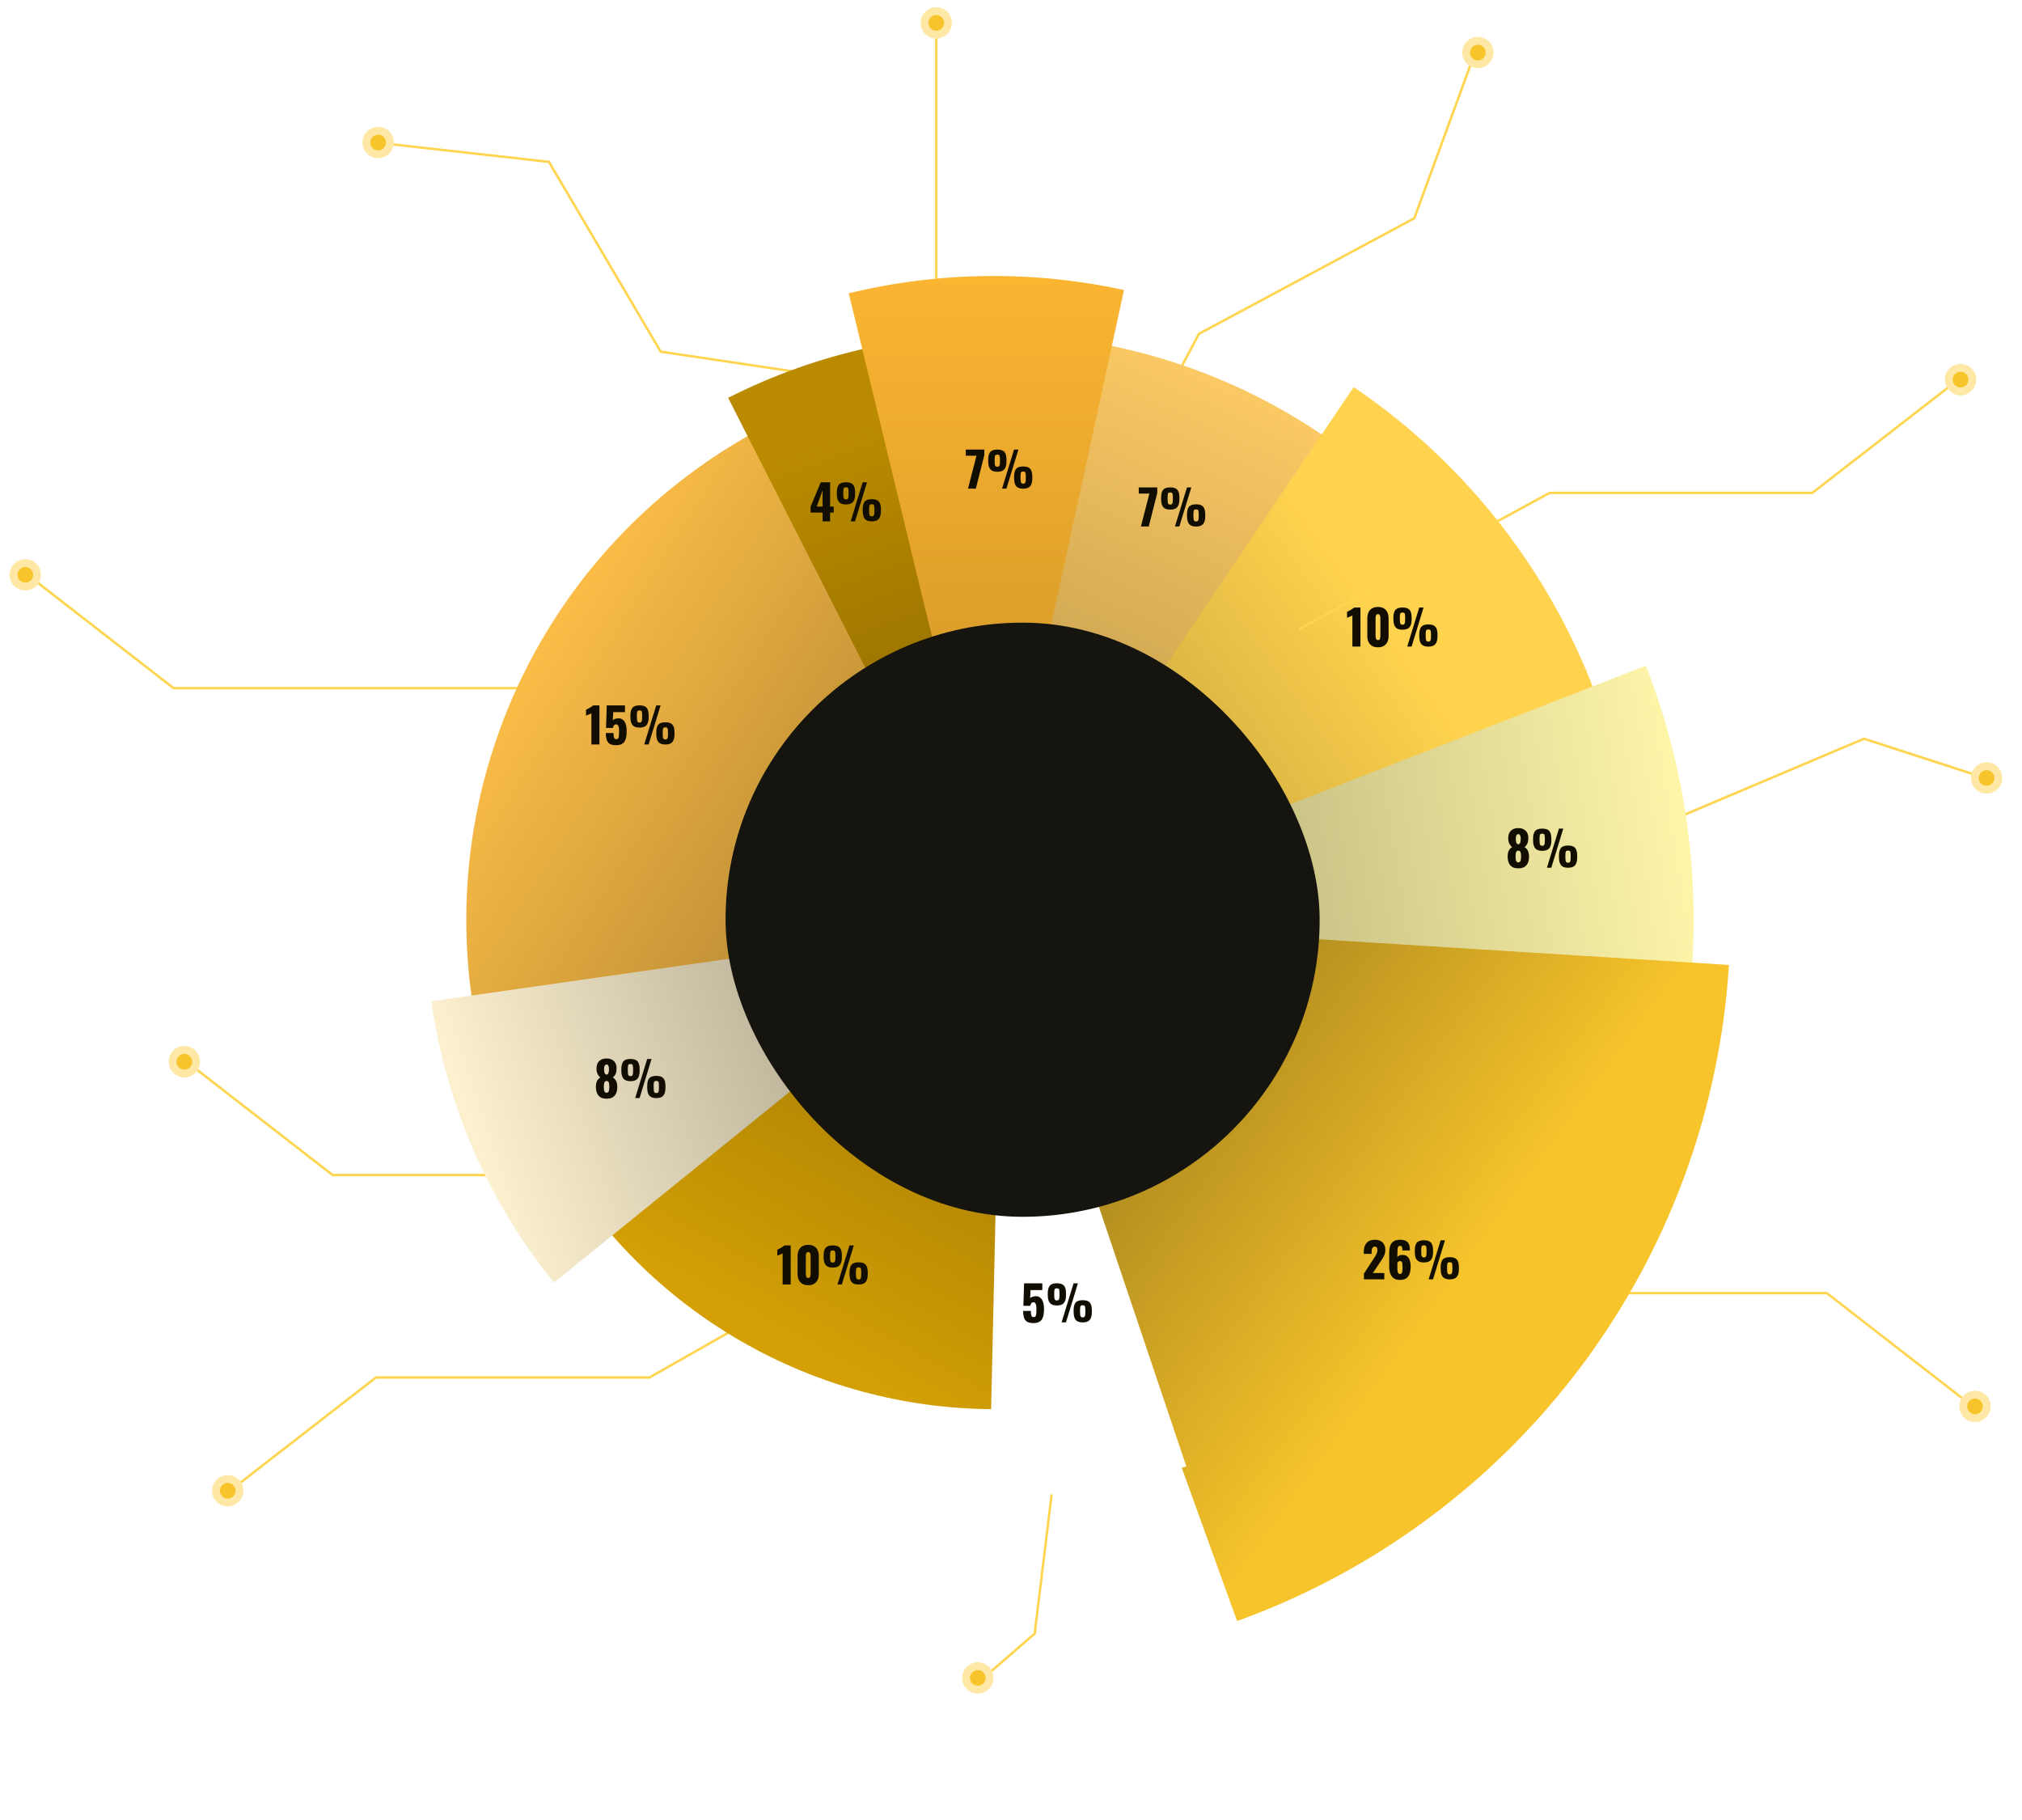 <svg width="839" height="755" viewBox="0 0 839 755" fill="none" xmlns="http://www.w3.org/2000/svg">
<mask id="mask0_2166_1637" style="mask-type:alpha" maskUnits="userSpaceOnUse" x="0" y="0" width="839" height="755">
<rect width="839" height="755" fill="#6B6B6B"/>
</mask>
<g mask="url(#mask0_2166_1637)">
<path d="M157.584 59.31L227.778 67.166L274.138 145.898L335.845 155.108" stroke="#FFD44E"/>
<circle cx="156.9" cy="59.132" r="6.5" transform="rotate(-120.491 156.9 59.132)" fill="#FFE8A5"/>
<circle cx="156.9" cy="59.132" r="3.25" transform="rotate(-120.491 156.9 59.132)" fill="#F7C42B"/>
<path d="M406.908 697.181L429.338 677.761L440 589.999" stroke="#FFD44E"/>
<circle cx="405.729" cy="696.162" r="6.5" fill="#FFE8A5"/>
<circle cx="405.729" cy="696.162" r="3.25" fill="#F7C42B"/>
<path d="M285 341.999L217.5 285.499H72L9.5 236.999" stroke="#FFD44E"/>
<circle cx="6.5" cy="6.5" r="6.5" transform="matrix(-1 0 0 1 17 231.999)" fill="#FFE8A5"/>
<circle cx="3.25" cy="3.25" r="3.25" transform="matrix(-1 0 0 1 13.75 235.249)" fill="#F7C42B"/>
<path d="M636 322.001L690.012 341.798L773.438 306.494L822.416 322.382" stroke="#FFD44E"/>
<circle cx="824.308" cy="322.773" r="6.5" transform="rotate(-22.937 824.308 322.773)" fill="#FFE8A5"/>
<circle cx="824.308" cy="322.773" r="3.25" transform="rotate(-22.937 824.308 322.773)" fill="#F7C42B"/>
<path d="M351 543.999L283.5 487.499H138L75.5 438.999" stroke="#FFD44E"/>
<circle cx="6.5" cy="6.5" r="6.5" transform="matrix(-1 0 0 1 83 433.999)" fill="#FFE8A5"/>
<circle cx="3.25" cy="3.25" r="3.25" transform="matrix(-1 0 0 1 79.75 437.249)" fill="#F7C42B"/>
<path d="M545 479.999L612.5 536.499H758L820.5 584.999" stroke="#FFD44E"/>
<circle cx="6.5" cy="6.5" r="6.5" transform="matrix(1 0 0 -1 813 589.999)" fill="#FFE8A5"/>
<circle cx="3.25" cy="3.25" r="3.25" transform="matrix(1 0 0 -1 816.25 586.749)" fill="#F7C42B"/>
<path d="M448.881 229.746L497.5 138.499L586.846 90.552L612.097 21.656" stroke="#FFD44E"/>
<circle cx="613.21" cy="21.813" r="6.5" transform="rotate(-28.498 613.21 21.813)" fill="#FFE8A5"/>
<circle cx="613.211" cy="21.813" r="3.25" transform="rotate(-28.498 613.211 21.813)" fill="#F7C42B"/>
<path d="M369 514.999L269.5 571.499H156L93.5 619.999" stroke="#FFD44E"/>
<circle cx="94.5" cy="618.499" r="6.5" transform="rotate(180 94.5 618.499)" fill="#FFE8A5"/>
<circle cx="94.5" cy="618.499" r="3.25" transform="rotate(180 94.5 618.499)" fill="#F7C42B"/>
<line x1="388.5" y1="8" x2="388.5" y2="139" stroke="#FFD44E"/>
<g filter="url(#filter0_ii_2166_1637)">
<circle cx="412.834" cy="373.747" r="210.897" transform="rotate(90 412.834 373.747)" fill="url(#paint0_linear_2166_1637)"/>
</g>
<g filter="url(#filter1_ii_2166_1637)">
<path d="M311.223 180.367C269.922 203.578 236.764 238.934 216.247 281.636C195.73 324.339 188.849 372.32 196.538 419.068L424.316 381.604L311.223 180.367Z" fill="url(#paint1_linear_2166_1637)"/>
</g>
<g filter="url(#filter2_ii_2166_1637)">
<path d="M178.959 415.414C185.066 458.207 202.651 498.546 229.844 532.146L415.856 381.603L178.959 415.414Z" fill="url(#paint2_linear_2166_1637)"/>
</g>
<g filter="url(#filter3_ii_2166_1637)">
<path d="M360.363 144.281C340.147 148.7 320.578 155.683 302.132 165.062L412.23 381.604L360.363 144.281Z" fill="url(#paint3_linear_2166_1637)"/>
</g>
<g filter="url(#filter4_ii_2166_1637)">
<path d="M572.667 564.223C606.845 534.196 631.912 495.18 645.014 451.613C658.117 408.046 658.731 361.676 646.786 317.778C634.84 273.879 610.815 234.214 577.443 203.293C544.071 172.372 502.692 151.437 458.011 142.869L412.231 381.603L572.667 564.223Z" fill="url(#paint4_linear_2166_1637)"/>
</g>
<g filter="url(#filter5_ii_2166_1637)">
<path d="M466.39 120.325C428.706 112.135 389.656 112.598 352.177 121.68L412.231 369.518L466.39 120.325Z" fill="url(#paint5_linear_2166_1637)"/>
</g>
<g filter="url(#filter6_ii_2166_1637)">
<path d="M600.886 570.258C628.691 542.453 650.006 508.845 663.306 471.839C676.606 434.834 681.561 395.346 677.817 356.201C674.073 317.057 661.723 279.224 641.65 245.411C621.577 211.597 594.278 182.639 561.706 160.608L412.23 381.603L600.886 570.258Z" fill="url(#paint6_linear_2166_1637)"/>
</g>
<g filter="url(#filter7_ii_2166_1637)">
<path d="M617.654 587.029C657.536 547.147 684.946 496.519 696.54 441.322C708.134 386.125 703.41 328.747 682.944 276.19L412.23 381.604L617.654 587.029Z" fill="url(#paint7_linear_2166_1637)"/>
</g>
<g filter="url(#filter8_ii_2166_1637)">
<path d="M513.317 672.561C570.169 652.025 619.777 615.316 656.036 566.951C692.295 518.586 713.623 460.676 717.396 400.347L408 380.999L513.317 672.561Z" fill="url(#paint8_linear_2166_1637)"/>
</g>
<path d="M410.43 620.84C438.221 621.47 465.908 617.253 492.251 608.379L415.856 381.603L410.43 620.84Z" fill="white"/>
<g filter="url(#filter9_dd_2166_1637)">
<rect x="301.062" y="258.328" width="246.508" height="246.508" rx="123.254" fill="#15140E"/>
</g>
<g filter="url(#filter10_ii_2166_1637)">
<rect x="316.774" y="275.248" width="213.918" height="213.918" rx="106.959" fill="#15140E"/>
</g>
<path d="M324.744 532.921V520.021C324.598 520.101 324.431 520.181 324.244 520.261C324.058 520.341 323.858 520.428 323.644 520.521C323.444 520.601 323.244 520.681 323.044 520.761C322.858 520.841 322.684 520.921 322.524 521.001V518.521C322.671 518.441 322.878 518.334 323.144 518.201C323.411 518.054 323.698 517.894 324.004 517.721C324.311 517.548 324.598 517.374 324.864 517.201C325.131 517.014 325.331 516.854 325.464 516.721H328.084V532.921H324.744ZM335.358 533.221C334.385 533.221 333.571 533.028 332.918 532.641C332.265 532.241 331.771 531.694 331.438 531.001C331.105 530.308 330.938 529.501 330.938 528.581V521.241C330.938 520.294 331.091 519.468 331.398 518.761C331.718 518.041 332.205 517.481 332.858 517.081C333.511 516.681 334.345 516.481 335.358 516.481C336.371 516.481 337.198 516.681 337.838 517.081C338.491 517.481 338.971 518.041 339.278 518.761C339.598 519.468 339.758 520.294 339.758 521.241V528.581C339.758 529.488 339.591 530.294 339.258 531.001C338.925 531.694 338.431 532.241 337.778 532.641C337.125 533.028 336.318 533.221 335.358 533.221ZM335.358 530.241C335.678 530.241 335.905 530.141 336.038 529.941C336.185 529.728 336.271 529.488 336.298 529.221C336.338 528.941 336.358 528.701 336.358 528.501V521.321C336.358 521.094 336.345 520.841 336.318 520.561C336.291 520.268 336.205 520.014 336.058 519.801C335.925 519.574 335.691 519.461 335.358 519.461C335.025 519.461 334.785 519.574 334.638 519.801C334.505 520.014 334.425 520.268 334.398 520.561C334.371 520.841 334.358 521.094 334.358 521.321V528.501C334.358 528.701 334.378 528.941 334.418 529.221C334.458 529.488 334.545 529.728 334.678 529.941C334.825 530.141 335.051 530.241 335.358 530.241ZM347.494 532.921L352.474 516.721H354.274L349.314 532.921H347.494ZM345.534 525.921C344.161 525.921 343.187 525.568 342.614 524.861C342.041 524.141 341.754 523.061 341.754 521.621V520.901C341.754 519.434 342.034 518.368 342.594 517.701C343.154 517.034 344.134 516.701 345.534 516.701C346.934 516.701 347.914 517.028 348.474 517.681C349.047 518.334 349.334 519.394 349.334 520.861V521.661C349.334 523.088 349.047 524.154 348.474 524.861C347.901 525.568 346.921 525.921 345.534 525.921ZM345.534 523.841C345.881 523.841 346.127 523.754 346.274 523.581C346.434 523.394 346.534 523.128 346.574 522.781C346.614 522.421 346.634 521.994 346.634 521.501V521.001C346.634 520.241 346.587 519.688 346.494 519.341C346.401 518.981 346.081 518.801 345.534 518.801C345.001 518.801 344.681 518.974 344.574 519.321C344.481 519.668 344.434 520.221 344.434 520.981V521.521C344.434 522.014 344.454 522.434 344.494 522.781C344.534 523.128 344.634 523.394 344.794 523.581C344.954 523.754 345.201 523.841 345.534 523.841ZM356.254 532.941C354.881 532.941 353.907 532.588 353.334 531.881C352.774 531.161 352.494 530.081 352.494 528.641V527.921C352.494 526.454 352.767 525.388 353.314 524.721C353.874 524.054 354.854 523.721 356.254 523.721C357.654 523.721 358.634 524.048 359.194 524.701C359.767 525.354 360.054 526.414 360.054 527.881V528.661C360.054 530.101 359.767 531.174 359.194 531.881C358.621 532.588 357.641 532.941 356.254 532.941ZM356.254 530.861C356.601 530.861 356.847 530.774 356.994 530.601C357.154 530.414 357.254 530.148 357.294 529.801C357.334 529.454 357.354 529.034 357.354 528.541V528.001C357.354 527.241 357.307 526.688 357.214 526.341C357.121 525.994 356.801 525.821 356.254 525.821C355.721 525.821 355.401 525.994 355.294 526.341C355.201 526.688 355.154 527.241 355.154 528.001V528.541C355.154 529.034 355.174 529.454 355.214 529.801C355.254 530.148 355.354 530.414 355.514 530.601C355.674 530.774 355.921 530.861 356.254 530.861Z" fill="#110D01"/>
<path d="M428.773 548.933C427.586 548.933 426.686 548.726 426.073 548.313C425.473 547.886 425.066 547.293 424.853 546.533C424.639 545.773 424.533 544.893 424.533 543.893H427.753C427.753 544.506 427.786 545.006 427.853 545.393C427.919 545.779 428.039 546.059 428.213 546.233C428.399 546.393 428.659 546.466 428.993 546.453C429.339 546.439 429.586 546.299 429.733 546.033C429.879 545.766 429.966 545.386 429.993 544.893C430.033 544.386 430.053 543.779 430.053 543.073C430.053 542.539 430.019 542.066 429.953 541.653C429.899 541.239 429.779 540.913 429.593 540.673C429.419 540.419 429.153 540.293 428.793 540.293C428.459 540.293 428.186 540.413 427.973 540.653C427.759 540.893 427.606 541.266 427.513 541.773H424.633L424.933 532.433H432.493V535.233H427.613L427.433 538.573C427.566 538.386 427.819 538.226 428.193 538.093C428.566 537.946 428.966 537.853 429.393 537.813C430.219 537.719 430.913 537.873 431.473 538.273C432.046 538.659 432.473 539.253 432.753 540.053C433.046 540.853 433.193 541.833 433.193 542.993C433.193 543.859 433.139 544.659 433.033 545.393C432.926 546.113 432.719 546.739 432.413 547.273C432.106 547.793 431.659 548.199 431.073 548.493C430.486 548.786 429.719 548.933 428.773 548.933ZM440.489 548.633L445.469 532.433H447.269L442.309 548.633H440.489ZM438.529 541.633C437.155 541.633 436.182 541.279 435.609 540.573C435.035 539.853 434.749 538.773 434.749 537.333V536.613C434.749 535.146 435.029 534.079 435.589 533.413C436.149 532.746 437.129 532.413 438.529 532.413C439.929 532.413 440.909 532.739 441.469 533.393C442.042 534.046 442.329 535.106 442.329 536.573V537.373C442.329 538.799 442.042 539.866 441.469 540.573C440.895 541.279 439.915 541.633 438.529 541.633ZM438.529 539.553C438.875 539.553 439.122 539.466 439.269 539.293C439.429 539.106 439.529 538.839 439.569 538.493C439.609 538.133 439.629 537.706 439.629 537.213V536.713C439.629 535.953 439.582 535.399 439.489 535.053C439.395 534.693 439.075 534.513 438.529 534.513C437.995 534.513 437.675 534.686 437.569 535.033C437.475 535.379 437.429 535.933 437.429 536.693V537.233C437.429 537.726 437.449 538.146 437.489 538.493C437.529 538.839 437.629 539.106 437.789 539.293C437.949 539.466 438.195 539.553 438.529 539.553ZM449.249 548.653C447.875 548.653 446.902 548.299 446.329 547.593C445.769 546.873 445.489 545.793 445.489 544.353V543.633C445.489 542.166 445.762 541.099 446.309 540.433C446.869 539.766 447.849 539.433 449.249 539.433C450.649 539.433 451.629 539.759 452.189 540.413C452.762 541.066 453.049 542.126 453.049 543.593V544.373C453.049 545.813 452.762 546.886 452.189 547.593C451.615 548.299 450.635 548.653 449.249 548.653ZM449.249 546.573C449.595 546.573 449.842 546.486 449.989 546.313C450.149 546.126 450.249 545.859 450.289 545.513C450.329 545.166 450.349 544.746 450.349 544.253V543.713C450.349 542.953 450.302 542.399 450.209 542.053C450.115 541.706 449.795 541.533 449.249 541.533C448.715 541.533 448.395 541.706 448.289 542.053C448.195 542.399 448.149 542.953 448.149 543.713V544.253C448.149 544.746 448.169 545.166 448.209 545.513C448.249 545.859 448.349 546.126 448.509 546.313C448.669 546.486 448.915 546.573 449.249 546.573Z" fill="#110D01"/>
<path d="M565.935 530.789V528.429L569.815 522.469C570.108 522.029 570.382 521.602 570.635 521.189C570.902 520.776 571.115 520.356 571.275 519.929C571.448 519.502 571.535 519.056 571.535 518.589C571.535 518.122 571.442 517.776 571.255 517.549C571.068 517.322 570.815 517.209 570.495 517.209C570.135 517.209 569.855 517.309 569.655 517.509C569.455 517.709 569.315 517.976 569.235 518.309C569.168 518.642 569.135 519.016 569.135 519.429V520.229H565.895V519.369C565.895 518.409 566.048 517.556 566.355 516.809C566.662 516.049 567.148 515.456 567.815 515.029C568.482 514.589 569.355 514.369 570.435 514.369C571.888 514.369 572.982 514.749 573.715 515.509C574.462 516.256 574.835 517.302 574.835 518.649C574.835 519.302 574.728 519.909 574.515 520.469C574.315 521.029 574.042 521.576 573.695 522.109C573.362 522.629 573.002 523.176 572.615 523.749L569.655 528.169H574.395V530.789H565.935ZM580.908 531.029C579.855 531.029 578.995 530.802 578.328 530.349C577.675 529.882 577.195 529.249 576.888 528.449C576.582 527.649 576.428 526.736 576.428 525.709V519.849C576.428 518.796 576.548 517.856 576.788 517.029C577.042 516.202 577.488 515.556 578.128 515.089C578.768 514.609 579.688 514.369 580.888 514.369C581.928 514.369 582.748 514.529 583.348 514.849C583.948 515.169 584.375 515.636 584.628 516.249C584.882 516.862 585.008 517.622 585.008 518.529C585.008 518.582 585.008 518.636 585.008 518.689C585.022 518.729 585.028 518.769 585.028 518.809H581.888C581.888 518.156 581.835 517.676 581.728 517.369C581.635 517.049 581.362 516.889 580.908 516.889C580.602 516.889 580.368 516.982 580.208 517.169C580.062 517.356 579.962 517.682 579.908 518.149C579.855 518.616 579.828 519.269 579.828 520.109V521.549C579.988 521.269 580.248 521.056 580.608 520.909C580.968 520.749 581.375 520.662 581.828 520.649C582.682 520.622 583.362 520.816 583.868 521.229C584.388 521.642 584.762 522.209 584.988 522.929C585.215 523.636 585.328 524.429 585.328 525.309C585.328 526.442 585.195 527.442 584.928 528.309C584.662 529.162 584.208 529.829 583.568 530.309C582.928 530.789 582.042 531.029 580.908 531.029ZM580.948 528.569C581.255 528.569 581.475 528.469 581.608 528.269C581.755 528.056 581.848 527.749 581.888 527.349C581.942 526.936 581.968 526.429 581.968 525.829C581.968 525.296 581.948 524.836 581.908 524.449C581.882 524.062 581.795 523.762 581.648 523.549C581.502 523.322 581.255 523.209 580.908 523.209C580.748 523.209 580.595 523.242 580.448 523.309C580.302 523.376 580.175 523.462 580.068 523.569C579.962 523.662 579.882 523.756 579.828 523.849V526.489C579.828 526.849 579.855 527.189 579.908 527.509C579.975 527.829 580.088 528.089 580.248 528.289C580.422 528.476 580.655 528.569 580.948 528.569ZM592.79 530.789L597.77 514.589H599.57L594.61 530.789H592.79ZM590.83 523.789C589.457 523.789 588.483 523.436 587.91 522.729C587.337 522.009 587.05 520.929 587.05 519.489V518.769C587.05 517.302 587.33 516.236 587.89 515.569C588.45 514.902 589.43 514.569 590.83 514.569C592.23 514.569 593.21 514.896 593.77 515.549C594.343 516.202 594.63 517.262 594.63 518.729V519.529C594.63 520.956 594.343 522.022 593.77 522.729C593.197 523.436 592.217 523.789 590.83 523.789ZM590.83 521.709C591.177 521.709 591.423 521.622 591.57 521.449C591.73 521.262 591.83 520.996 591.87 520.649C591.91 520.289 591.93 519.862 591.93 519.369V518.869C591.93 518.109 591.883 517.556 591.79 517.209C591.697 516.849 591.377 516.669 590.83 516.669C590.297 516.669 589.977 516.842 589.87 517.189C589.777 517.536 589.73 518.089 589.73 518.849V519.389C589.73 519.882 589.75 520.302 589.79 520.649C589.83 520.996 589.93 521.262 590.09 521.449C590.25 521.622 590.497 521.709 590.83 521.709ZM601.55 530.809C600.177 530.809 599.203 530.456 598.63 529.749C598.07 529.029 597.79 527.949 597.79 526.509V525.789C597.79 524.322 598.063 523.256 598.61 522.589C599.17 521.922 600.15 521.589 601.55 521.589C602.95 521.589 603.93 521.916 604.49 522.569C605.063 523.222 605.35 524.282 605.35 525.749V526.529C605.35 527.969 605.063 529.042 604.49 529.749C603.917 530.456 602.937 530.809 601.55 530.809ZM601.55 528.729C601.897 528.729 602.143 528.642 602.29 528.469C602.45 528.282 602.55 528.016 602.59 527.669C602.63 527.322 602.65 526.902 602.65 526.409V525.869C602.65 525.109 602.603 524.556 602.51 524.209C602.417 523.862 602.097 523.689 601.55 523.689C601.017 523.689 600.697 523.862 600.59 524.209C600.497 524.556 600.45 525.109 600.45 525.869V526.409C600.45 526.902 600.47 527.322 600.51 527.669C600.55 528.016 600.65 528.282 600.81 528.469C600.97 528.642 601.217 528.729 601.55 528.729Z" fill="#110D01"/>
<path d="M630.003 360.259C628.91 360.259 628.037 360.046 627.383 359.619C626.73 359.179 626.263 358.579 625.983 357.819C625.703 357.046 625.563 356.166 625.563 355.179C625.577 354.779 625.617 354.392 625.683 354.019C625.763 353.632 625.877 353.279 626.023 352.959C626.183 352.626 626.377 352.339 626.603 352.099C626.843 351.846 627.123 351.639 627.443 351.479C627.03 351.172 626.663 350.732 626.343 350.159C626.023 349.572 625.85 348.832 625.823 347.939C625.81 347.032 625.957 346.252 626.263 345.599C626.583 344.946 627.057 344.446 627.683 344.099C628.31 343.752 629.083 343.579 630.003 343.579C630.937 343.579 631.71 343.759 632.323 344.119C632.95 344.466 633.417 344.966 633.723 345.619C634.03 346.259 634.17 347.032 634.143 347.939C634.13 348.846 633.97 349.592 633.663 350.179C633.357 350.752 632.99 351.186 632.563 351.479C632.883 351.639 633.157 351.846 633.383 352.099C633.623 352.339 633.817 352.626 633.963 352.959C634.123 353.279 634.243 353.632 634.323 354.019C634.403 354.392 634.443 354.779 634.443 355.179C634.47 356.166 634.337 357.046 634.043 357.819C633.763 358.579 633.297 359.179 632.643 359.619C631.99 360.046 631.11 360.259 630.003 360.259ZM630.003 357.799C630.363 357.799 630.623 357.666 630.783 357.399C630.943 357.132 631.043 356.819 631.083 356.459C631.123 356.086 631.143 355.746 631.143 355.439C631.157 355.026 631.137 354.626 631.083 354.239C631.043 353.852 630.943 353.539 630.783 353.299C630.623 353.046 630.363 352.919 630.003 352.919C629.657 352.919 629.403 353.046 629.243 353.299C629.083 353.539 628.977 353.852 628.923 354.239C628.883 354.612 628.863 355.012 628.863 355.439C628.863 355.746 628.883 356.086 628.923 356.459C628.963 356.832 629.063 357.152 629.223 357.419C629.397 357.672 629.657 357.799 630.003 357.799ZM630.003 350.279C630.23 350.279 630.417 350.192 630.563 350.019C630.71 349.832 630.817 349.559 630.883 349.199C630.963 348.839 631.003 348.392 631.003 347.859C631.003 347.312 630.917 346.879 630.743 346.559C630.583 346.239 630.337 346.079 630.003 346.079C629.67 346.079 629.41 346.239 629.223 346.559C629.05 346.879 628.963 347.306 628.963 347.839C628.963 348.372 628.997 348.826 629.063 349.199C629.143 349.559 629.263 349.832 629.423 350.019C629.583 350.192 629.777 350.279 630.003 350.279ZM641.873 359.999L646.853 343.799H648.653L643.693 359.999H641.873ZM639.913 352.999C638.54 352.999 637.566 352.646 636.993 351.939C636.42 351.219 636.133 350.139 636.133 348.699V347.979C636.133 346.512 636.413 345.446 636.973 344.779C637.533 344.112 638.513 343.779 639.913 343.779C641.313 343.779 642.293 344.106 642.853 344.759C643.426 345.412 643.713 346.472 643.713 347.939V348.739C643.713 350.166 643.426 351.232 642.853 351.939C642.28 352.646 641.3 352.999 639.913 352.999ZM639.913 350.919C640.26 350.919 640.506 350.832 640.653 350.659C640.813 350.472 640.913 350.206 640.953 349.859C640.993 349.499 641.013 349.072 641.013 348.579V348.079C641.013 347.319 640.966 346.766 640.873 346.419C640.78 346.059 640.46 345.879 639.913 345.879C639.38 345.879 639.06 346.052 638.953 346.399C638.86 346.746 638.813 347.299 638.813 348.059V348.599C638.813 349.092 638.833 349.512 638.873 349.859C638.913 350.206 639.013 350.472 639.173 350.659C639.333 350.832 639.58 350.919 639.913 350.919ZM650.633 360.019C649.26 360.019 648.286 359.666 647.713 358.959C647.153 358.239 646.873 357.159 646.873 355.719V354.999C646.873 353.532 647.146 352.466 647.693 351.799C648.253 351.132 649.233 350.799 650.633 350.799C652.033 350.799 653.013 351.126 653.573 351.779C654.146 352.432 654.433 353.492 654.433 354.959V355.739C654.433 357.179 654.146 358.252 653.573 358.959C653 359.666 652.02 360.019 650.633 360.019ZM650.633 357.939C650.98 357.939 651.226 357.852 651.373 357.679C651.533 357.492 651.633 357.226 651.673 356.879C651.713 356.532 651.733 356.112 651.733 355.619V355.079C651.733 354.319 651.686 353.766 651.593 353.419C651.5 353.072 651.18 352.899 650.633 352.899C650.1 352.899 649.78 353.072 649.673 353.419C649.58 353.766 649.533 354.319 649.533 355.079V355.619C649.533 356.112 649.553 356.532 649.593 356.879C649.633 357.226 649.733 357.492 649.893 357.679C650.053 357.852 650.3 357.939 650.633 357.939Z" fill="#110D01"/>
<path d="M561.158 268.263V255.363C561.011 255.443 560.844 255.523 560.658 255.603C560.471 255.683 560.271 255.769 560.058 255.863C559.858 255.943 559.658 256.023 559.458 256.103C559.271 256.183 559.098 256.263 558.938 256.343V253.863C559.084 253.783 559.291 253.676 559.558 253.543C559.824 253.396 560.111 253.236 560.418 253.063C560.724 252.889 561.011 252.716 561.278 252.543C561.544 252.356 561.744 252.196 561.878 252.063H564.498V268.263H561.158ZM571.771 268.563C570.798 268.563 569.984 268.369 569.331 267.983C568.678 267.583 568.184 267.036 567.851 266.343C567.518 265.649 567.351 264.843 567.351 263.923V256.583C567.351 255.636 567.504 254.809 567.811 254.103C568.131 253.383 568.618 252.823 569.271 252.423C569.924 252.023 570.758 251.823 571.771 251.823C572.784 251.823 573.611 252.023 574.251 252.423C574.904 252.823 575.384 253.383 575.691 254.103C576.011 254.809 576.171 255.636 576.171 256.583V263.923C576.171 264.829 576.004 265.636 575.671 266.343C575.338 267.036 574.844 267.583 574.191 267.983C573.538 268.369 572.731 268.563 571.771 268.563ZM571.771 265.583C572.091 265.583 572.318 265.483 572.451 265.283C572.598 265.069 572.684 264.829 572.711 264.563C572.751 264.283 572.771 264.043 572.771 263.843V256.663C572.771 256.436 572.758 256.183 572.731 255.903C572.704 255.609 572.618 255.356 572.471 255.143C572.338 254.916 572.104 254.803 571.771 254.803C571.438 254.803 571.198 254.916 571.051 255.143C570.918 255.356 570.838 255.609 570.811 255.903C570.784 256.183 570.771 256.436 570.771 256.663V263.843C570.771 264.043 570.791 264.283 570.831 264.563C570.871 264.829 570.958 265.069 571.091 265.283C571.238 265.483 571.464 265.583 571.771 265.583ZM583.907 268.263L588.887 252.063H590.687L585.727 268.263H583.907ZM581.947 261.263C580.574 261.263 579.601 260.909 579.027 260.203C578.454 259.483 578.167 258.403 578.167 256.963V256.243C578.167 254.776 578.447 253.709 579.007 253.043C579.567 252.376 580.547 252.043 581.947 252.043C583.347 252.043 584.327 252.369 584.887 253.023C585.461 253.676 585.747 254.736 585.747 256.203V257.003C585.747 258.429 585.461 259.496 584.887 260.203C584.314 260.909 583.334 261.263 581.947 261.263ZM581.947 259.183C582.294 259.183 582.541 259.096 582.687 258.923C582.847 258.736 582.947 258.469 582.987 258.123C583.027 257.763 583.047 257.336 583.047 256.843V256.343C583.047 255.583 583.001 255.029 582.907 254.683C582.814 254.323 582.494 254.143 581.947 254.143C581.414 254.143 581.094 254.316 580.987 254.663C580.894 255.009 580.847 255.563 580.847 256.323V256.863C580.847 257.356 580.867 257.776 580.907 258.123C580.947 258.469 581.047 258.736 581.207 258.923C581.367 259.096 581.614 259.183 581.947 259.183ZM592.667 268.283C591.294 268.283 590.321 267.929 589.747 267.223C589.187 266.503 588.907 265.423 588.907 263.983V263.263C588.907 261.796 589.181 260.729 589.727 260.063C590.287 259.396 591.267 259.063 592.667 259.063C594.067 259.063 595.047 259.389 595.607 260.043C596.181 260.696 596.467 261.756 596.467 263.223V264.003C596.467 265.443 596.181 266.516 595.607 267.223C595.034 267.929 594.054 268.283 592.667 268.283ZM592.667 266.203C593.014 266.203 593.261 266.116 593.407 265.943C593.567 265.756 593.667 265.489 593.707 265.143C593.747 264.796 593.767 264.376 593.767 263.883V263.343C593.767 262.583 593.721 262.029 593.627 261.683C593.534 261.336 593.214 261.163 592.667 261.163C592.134 261.163 591.814 261.336 591.707 261.683C591.614 262.029 591.567 262.583 591.567 263.343V263.883C591.567 264.376 591.587 264.796 591.627 265.143C591.667 265.489 591.767 265.756 591.927 265.943C592.087 266.116 592.334 266.203 592.667 266.203Z" fill="#110D01"/>
<path d="M473.405 218.434L476.925 204.774H472.505V202.234H480.185V204.534L476.665 218.434H473.405ZM487.534 218.434L492.514 202.234H494.314L489.354 218.434H487.534ZM485.574 211.434C484.201 211.434 483.227 211.08 482.654 210.374C482.081 209.654 481.794 208.574 481.794 207.134V206.414C481.794 204.947 482.074 203.88 482.634 203.214C483.194 202.547 484.174 202.214 485.574 202.214C486.974 202.214 487.954 202.54 488.514 203.194C489.087 203.847 489.374 204.907 489.374 206.374V207.174C489.374 208.6 489.087 209.667 488.514 210.374C487.941 211.08 486.961 211.434 485.574 211.434ZM485.574 209.354C485.921 209.354 486.167 209.267 486.314 209.094C486.474 208.907 486.574 208.64 486.614 208.294C486.654 207.934 486.674 207.507 486.674 207.014V206.514C486.674 205.754 486.627 205.2 486.534 204.854C486.441 204.494 486.121 204.314 485.574 204.314C485.041 204.314 484.721 204.487 484.614 204.834C484.521 205.18 484.474 205.734 484.474 206.494V207.034C484.474 207.527 484.494 207.947 484.534 208.294C484.574 208.64 484.674 208.907 484.834 209.094C484.994 209.267 485.241 209.354 485.574 209.354ZM496.294 218.454C494.921 218.454 493.947 218.1 493.374 217.394C492.814 216.674 492.534 215.594 492.534 214.154V213.434C492.534 211.967 492.807 210.9 493.354 210.234C493.914 209.567 494.894 209.234 496.294 209.234C497.694 209.234 498.674 209.56 499.234 210.214C499.807 210.867 500.094 211.927 500.094 213.394V214.174C500.094 215.614 499.807 216.687 499.234 217.394C498.661 218.1 497.681 218.454 496.294 218.454ZM496.294 216.374C496.641 216.374 496.887 216.287 497.034 216.114C497.194 215.927 497.294 215.66 497.334 215.314C497.374 214.967 497.394 214.547 497.394 214.054V213.514C497.394 212.754 497.347 212.2 497.254 211.854C497.161 211.507 496.841 211.334 496.294 211.334C495.761 211.334 495.441 211.507 495.334 211.854C495.241 212.2 495.194 212.754 495.194 213.514V214.054C495.194 214.547 495.214 214.967 495.254 215.314C495.294 215.66 495.394 215.927 495.554 216.114C495.714 216.287 495.961 216.374 496.294 216.374Z" fill="#110D01"/>
<path d="M401.654 202.734L405.174 189.074H400.754V186.534H408.434V188.834L404.914 202.734H401.654ZM415.783 202.734L420.763 186.534H422.563L417.603 202.734H415.783ZM413.823 195.734C412.45 195.734 411.477 195.381 410.903 194.674C410.33 193.954 410.043 192.874 410.043 191.434V190.714C410.043 189.248 410.323 188.181 410.883 187.514C411.443 186.848 412.423 186.514 413.823 186.514C415.223 186.514 416.203 186.841 416.763 187.494C417.337 188.148 417.623 189.208 417.623 190.674V191.474C417.623 192.901 417.337 193.968 416.763 194.674C416.19 195.381 415.21 195.734 413.823 195.734ZM413.823 193.654C414.17 193.654 414.417 193.568 414.563 193.394C414.723 193.208 414.823 192.941 414.863 192.594C414.903 192.234 414.923 191.808 414.923 191.314V190.814C414.923 190.054 414.877 189.501 414.783 189.154C414.69 188.794 414.37 188.614 413.823 188.614C413.29 188.614 412.97 188.788 412.863 189.134C412.77 189.481 412.723 190.034 412.723 190.794V191.334C412.723 191.828 412.743 192.248 412.783 192.594C412.823 192.941 412.923 193.208 413.083 193.394C413.243 193.568 413.49 193.654 413.823 193.654ZM424.543 202.754C423.17 202.754 422.197 202.401 421.623 201.694C421.063 200.974 420.783 199.894 420.783 198.454V197.734C420.783 196.268 421.057 195.201 421.603 194.534C422.163 193.868 423.143 193.534 424.543 193.534C425.943 193.534 426.923 193.861 427.483 194.514C428.057 195.168 428.343 196.228 428.343 197.694V198.474C428.343 199.914 428.057 200.988 427.483 201.694C426.91 202.401 425.93 202.754 424.543 202.754ZM424.543 200.674C424.89 200.674 425.137 200.588 425.283 200.414C425.443 200.228 425.543 199.961 425.583 199.614C425.623 199.268 425.643 198.848 425.643 198.354V197.814C425.643 197.054 425.597 196.501 425.503 196.154C425.41 195.808 425.09 195.634 424.543 195.634C424.01 195.634 423.69 195.808 423.583 196.154C423.49 196.501 423.443 197.054 423.443 197.814V198.354C423.443 198.848 423.463 199.268 423.503 199.614C423.543 199.961 423.643 200.228 423.803 200.414C423.963 200.588 424.21 200.674 424.543 200.674Z" fill="#110D01"/>
<path d="M341.324 216.301V212.661H336.344V210.201L340.564 200.101H344.444V210.181H345.944V212.661H344.444V216.301H341.324ZM338.884 210.181H341.324V203.441L338.884 210.181ZM352.973 216.301L357.953 200.101H359.753L354.793 216.301H352.973ZM351.013 209.301C349.639 209.301 348.666 208.947 348.093 208.241C347.519 207.521 347.233 206.441 347.233 205.001V204.281C347.233 202.814 347.513 201.747 348.073 201.081C348.633 200.414 349.613 200.081 351.013 200.081C352.413 200.081 353.393 200.407 353.953 201.061C354.526 201.714 354.813 202.774 354.813 204.241V205.041C354.813 206.467 354.526 207.534 353.953 208.241C353.379 208.947 352.399 209.301 351.013 209.301ZM351.013 207.221C351.359 207.221 351.606 207.134 351.753 206.961C351.913 206.774 352.013 206.507 352.053 206.161C352.093 205.801 352.113 205.374 352.113 204.881V204.381C352.113 203.621 352.066 203.067 351.973 202.721C351.879 202.361 351.559 202.181 351.013 202.181C350.479 202.181 350.159 202.354 350.053 202.701C349.959 203.047 349.913 203.601 349.913 204.361V204.901C349.913 205.394 349.933 205.814 349.973 206.161C350.013 206.507 350.113 206.774 350.273 206.961C350.433 207.134 350.679 207.221 351.013 207.221ZM361.733 216.321C360.359 216.321 359.386 215.967 358.813 215.261C358.253 214.541 357.973 213.461 357.973 212.021V211.301C357.973 209.834 358.246 208.767 358.793 208.101C359.353 207.434 360.333 207.101 361.733 207.101C363.133 207.101 364.113 207.427 364.673 208.081C365.246 208.734 365.533 209.794 365.533 211.261V212.041C365.533 213.481 365.246 214.554 364.673 215.261C364.099 215.967 363.119 216.321 361.733 216.321ZM361.733 214.241C362.079 214.241 362.326 214.154 362.473 213.981C362.633 213.794 362.733 213.527 362.773 213.181C362.813 212.834 362.833 212.414 362.833 211.921V211.381C362.833 210.621 362.786 210.067 362.693 209.721C362.599 209.374 362.279 209.201 361.733 209.201C361.199 209.201 360.879 209.374 360.773 209.721C360.679 210.067 360.633 210.621 360.633 211.381V211.921C360.633 212.414 360.653 212.834 360.693 213.181C360.733 213.527 360.833 213.794 360.993 213.981C361.153 214.154 361.399 214.241 361.733 214.241Z" fill="#110D01"/>
<path d="M245.389 308.867V295.967C245.242 296.047 245.076 296.127 244.889 296.207C244.702 296.287 244.502 296.374 244.289 296.467C244.089 296.547 243.889 296.627 243.689 296.707C243.502 296.787 243.329 296.867 243.169 296.947V294.467C243.316 294.387 243.522 294.281 243.789 294.147C244.056 294.001 244.342 293.841 244.649 293.667C244.956 293.494 245.242 293.321 245.509 293.147C245.776 292.961 245.976 292.801 246.109 292.667H248.729V308.867H245.389ZM255.603 309.167C254.416 309.167 253.516 308.961 252.903 308.547C252.303 308.121 251.896 307.527 251.683 306.767C251.469 306.007 251.363 305.127 251.363 304.127H254.583C254.583 304.741 254.616 305.241 254.683 305.627C254.749 306.014 254.869 306.294 255.043 306.467C255.229 306.627 255.489 306.701 255.823 306.687C256.169 306.674 256.416 306.534 256.563 306.267C256.709 306.001 256.796 305.621 256.823 305.127C256.863 304.621 256.883 304.014 256.883 303.307C256.883 302.774 256.849 302.301 256.783 301.887C256.729 301.474 256.609 301.147 256.423 300.907C256.249 300.654 255.983 300.527 255.623 300.527C255.289 300.527 255.016 300.647 254.803 300.887C254.589 301.127 254.436 301.501 254.343 302.007H251.463L251.763 292.667H259.323V295.467H254.443L254.263 298.807C254.396 298.621 254.649 298.461 255.023 298.327C255.396 298.181 255.796 298.087 256.223 298.047C257.049 297.954 257.743 298.107 258.303 298.507C258.876 298.894 259.303 299.487 259.583 300.287C259.876 301.087 260.023 302.067 260.023 303.227C260.023 304.094 259.969 304.894 259.863 305.627C259.756 306.347 259.549 306.974 259.243 307.507C258.936 308.027 258.489 308.434 257.903 308.727C257.316 309.021 256.549 309.167 255.603 309.167ZM267.318 308.867L272.298 292.667H274.098L269.138 308.867H267.318ZM265.358 301.867C263.985 301.867 263.012 301.514 262.438 300.807C261.865 300.087 261.578 299.007 261.578 297.567V296.847C261.578 295.381 261.858 294.314 262.418 293.647C262.978 292.981 263.958 292.647 265.358 292.647C266.758 292.647 267.738 292.974 268.298 293.627C268.872 294.281 269.158 295.341 269.158 296.807V297.607C269.158 299.034 268.872 300.101 268.298 300.807C267.725 301.514 266.745 301.867 265.358 301.867ZM265.358 299.787C265.705 299.787 265.952 299.701 266.098 299.527C266.258 299.341 266.358 299.074 266.398 298.727C266.438 298.367 266.458 297.941 266.458 297.447V296.947C266.458 296.187 266.412 295.634 266.318 295.287C266.225 294.927 265.905 294.747 265.358 294.747C264.825 294.747 264.505 294.921 264.398 295.267C264.305 295.614 264.258 296.167 264.258 296.927V297.467C264.258 297.961 264.278 298.381 264.318 298.727C264.358 299.074 264.458 299.341 264.618 299.527C264.778 299.701 265.025 299.787 265.358 299.787ZM276.078 308.887C274.705 308.887 273.732 308.534 273.158 307.827C272.598 307.107 272.318 306.027 272.318 304.587V303.867C272.318 302.401 272.592 301.334 273.138 300.667C273.698 300.001 274.678 299.667 276.078 299.667C277.478 299.667 278.458 299.994 279.018 300.647C279.592 301.301 279.878 302.361 279.878 303.827V304.607C279.878 306.047 279.592 307.121 279.018 307.827C278.445 308.534 277.465 308.887 276.078 308.887ZM276.078 306.807C276.425 306.807 276.672 306.721 276.818 306.547C276.978 306.361 277.078 306.094 277.118 305.747C277.158 305.401 277.178 304.981 277.178 304.487V303.947C277.178 303.187 277.132 302.634 277.038 302.287C276.945 301.941 276.625 301.767 276.078 301.767C275.545 301.767 275.225 301.941 275.118 302.287C275.025 302.634 274.978 303.187 274.978 303.947V304.487C274.978 304.981 274.998 305.401 275.038 305.747C275.078 306.094 275.178 306.361 275.338 306.547C275.498 306.721 275.745 306.807 276.078 306.807Z" fill="#110D01"/>
<path d="M251.689 455.832C250.596 455.832 249.722 455.619 249.069 455.192C248.416 454.752 247.949 454.152 247.669 453.392C247.389 452.619 247.249 451.739 247.249 450.752C247.262 450.352 247.302 449.966 247.369 449.592C247.449 449.206 247.562 448.852 247.709 448.532C247.869 448.199 248.062 447.912 248.289 447.672C248.529 447.419 248.809 447.212 249.129 447.052C248.716 446.746 248.349 446.306 248.029 445.732C247.709 445.146 247.536 444.406 247.509 443.512C247.496 442.606 247.642 441.826 247.949 441.172C248.269 440.519 248.742 440.019 249.369 439.672C249.996 439.326 250.769 439.152 251.689 439.152C252.622 439.152 253.396 439.332 254.009 439.692C254.636 440.039 255.102 440.539 255.409 441.192C255.716 441.832 255.856 442.606 255.829 443.512C255.816 444.419 255.656 445.166 255.349 445.752C255.042 446.326 254.676 446.759 254.249 447.052C254.569 447.212 254.842 447.419 255.069 447.672C255.309 447.912 255.502 448.199 255.649 448.532C255.809 448.852 255.929 449.206 256.009 449.592C256.089 449.966 256.129 450.352 256.129 450.752C256.156 451.739 256.022 452.619 255.729 453.392C255.449 454.152 254.982 454.752 254.329 455.192C253.676 455.619 252.796 455.832 251.689 455.832ZM251.689 453.372C252.049 453.372 252.309 453.239 252.469 452.972C252.629 452.706 252.729 452.392 252.769 452.032C252.809 451.659 252.829 451.319 252.829 451.012C252.842 450.599 252.822 450.199 252.769 449.812C252.729 449.426 252.629 449.112 252.469 448.872C252.309 448.619 252.049 448.492 251.689 448.492C251.342 448.492 251.089 448.619 250.929 448.872C250.769 449.112 250.662 449.426 250.609 449.812C250.569 450.186 250.549 450.586 250.549 451.012C250.549 451.319 250.569 451.659 250.609 452.032C250.649 452.406 250.749 452.726 250.909 452.992C251.082 453.246 251.342 453.372 251.689 453.372ZM251.689 445.852C251.916 445.852 252.102 445.766 252.249 445.592C252.396 445.406 252.502 445.132 252.569 444.772C252.649 444.412 252.689 443.966 252.689 443.432C252.689 442.886 252.602 442.452 252.429 442.132C252.269 441.812 252.022 441.652 251.689 441.652C251.356 441.652 251.096 441.812 250.909 442.132C250.736 442.452 250.649 442.879 250.649 443.412C250.649 443.946 250.682 444.399 250.749 444.772C250.829 445.132 250.949 445.406 251.109 445.592C251.269 445.766 251.462 445.852 251.689 445.852ZM263.559 455.572L268.539 439.372H270.339L265.379 455.572H263.559ZM261.599 448.572C260.225 448.572 259.252 448.219 258.679 447.512C258.105 446.792 257.819 445.712 257.819 444.272V443.552C257.819 442.086 258.099 441.019 258.659 440.352C259.219 439.686 260.199 439.352 261.599 439.352C262.999 439.352 263.979 439.679 264.539 440.332C265.112 440.986 265.399 442.046 265.399 443.512V444.312C265.399 445.739 265.112 446.806 264.539 447.512C263.965 448.219 262.985 448.572 261.599 448.572ZM261.599 446.492C261.945 446.492 262.192 446.406 262.339 446.232C262.499 446.046 262.599 445.779 262.639 445.432C262.679 445.072 262.699 444.646 262.699 444.152V443.652C262.699 442.892 262.652 442.339 262.559 441.992C262.465 441.632 262.145 441.452 261.599 441.452C261.065 441.452 260.745 441.626 260.639 441.972C260.545 442.319 260.499 442.872 260.499 443.632V444.172C260.499 444.666 260.519 445.086 260.559 445.432C260.599 445.779 260.699 446.046 260.859 446.232C261.019 446.406 261.265 446.492 261.599 446.492ZM272.319 455.592C270.945 455.592 269.972 455.239 269.399 454.532C268.839 453.812 268.559 452.732 268.559 451.292V450.572C268.559 449.106 268.832 448.039 269.379 447.372C269.939 446.706 270.919 446.372 272.319 446.372C273.719 446.372 274.699 446.699 275.259 447.352C275.832 448.006 276.119 449.066 276.119 450.532V451.312C276.119 452.752 275.832 453.826 275.259 454.532C274.685 455.239 273.705 455.592 272.319 455.592ZM272.319 453.512C272.665 453.512 272.912 453.426 273.059 453.252C273.219 453.066 273.319 452.799 273.359 452.452C273.399 452.106 273.419 451.686 273.419 451.192V450.652C273.419 449.892 273.372 449.339 273.279 448.992C273.185 448.646 272.865 448.472 272.319 448.472C271.785 448.472 271.465 448.646 271.359 448.992C271.265 449.339 271.219 449.892 271.219 450.652V451.192C271.219 451.686 271.239 452.106 271.279 452.452C271.319 452.799 271.419 453.066 271.579 453.252C271.739 453.426 271.985 453.512 272.319 453.512Z" fill="#110D01"/>
<path d="M539 260.999L643 204.499H752L814.5 155.999" stroke="#FFD44E"/>
<circle cx="813.5" cy="157.499" r="6.5" fill="#FFE8A5"/>
<circle cx="813.5" cy="157.499" r="3.25" fill="#F7C42B"/>
<circle cx="6.5" cy="6.5" r="6.5" transform="matrix(-1 0 0 1 395 3)" fill="#FFE8A5"/>
<circle cx="3.25" cy="3.25" r="3.25" transform="matrix(-1 0 0 1 391.75 6.25)" fill="#F7C42B"/>
</g>
<defs>
<filter id="filter0_ii_2166_1637" x="197.938" y="158.851" width="429.793" height="429.793" filterUnits="userSpaceOnUse" color-interpolation-filters="sRGB">
<feFlood flood-opacity="0" result="BackgroundImageFix"/>
<feBlend mode="normal" in="SourceGraphic" in2="BackgroundImageFix" result="shape"/>
<feColorMatrix in="SourceAlpha" type="matrix" values="0 0 0 0 0 0 0 0 0 0 0 0 0 0 0 0 0 0 127 0" result="hardAlpha"/>
<feOffset dx="4" dy="4"/>
<feGaussianBlur stdDeviation="5"/>
<feComposite in2="hardAlpha" operator="arithmetic" k2="-1" k3="1"/>
<feColorMatrix type="matrix" values="0 0 0 0 0.278 0 0 0 0 0.278 0 0 0 0 0.278 0 0 0 0.7 0"/>
<feBlend mode="normal" in2="shape" result="effect1_innerShadow_2166_1637"/>
<feColorMatrix in="SourceAlpha" type="matrix" values="0 0 0 0 0 0 0 0 0 0 0 0 0 0 0 0 0 0 127 0" result="hardAlpha"/>
<feOffset dx="-4" dy="-4"/>
<feGaussianBlur stdDeviation="5"/>
<feComposite in2="hardAlpha" operator="arithmetic" k2="-1" k3="1"/>
<feColorMatrix type="matrix" values="0 0 0 0 0.963 0 0 0 0 0.963 0 0 0 0 0.963 0 0 0 0.53 0"/>
<feBlend mode="normal" in2="effect1_innerShadow_2166_1637" result="effect2_innerShadow_2166_1637"/>
</filter>
<filter id="filter1_ii_2166_1637" x="189.478" y="176.367" width="238.839" height="246.7" filterUnits="userSpaceOnUse" color-interpolation-filters="sRGB">
<feFlood flood-opacity="0" result="BackgroundImageFix"/>
<feBlend mode="normal" in="SourceGraphic" in2="BackgroundImageFix" result="shape"/>
<feColorMatrix in="SourceAlpha" type="matrix" values="0 0 0 0 0 0 0 0 0 0 0 0 0 0 0 0 0 0 127 0" result="hardAlpha"/>
<feOffset dx="4" dy="4"/>
<feGaussianBlur stdDeviation="5"/>
<feComposite in2="hardAlpha" operator="arithmetic" k2="-1" k3="1"/>
<feColorMatrix type="matrix" values="0 0 0 0 0.278 0 0 0 0 0.278 0 0 0 0 0.278 0 0 0 0.7 0"/>
<feBlend mode="normal" in2="shape" result="effect1_innerShadow_2166_1637"/>
<feColorMatrix in="SourceAlpha" type="matrix" values="0 0 0 0 0 0 0 0 0 0 0 0 0 0 0 0 0 0 127 0" result="hardAlpha"/>
<feOffset dx="-4" dy="-4"/>
<feGaussianBlur stdDeviation="5"/>
<feComposite in2="hardAlpha" operator="arithmetic" k2="-1" k3="1"/>
<feColorMatrix type="matrix" values="0 0 0 0 0.963 0 0 0 0 0.963 0 0 0 0 0.963 0 0 0 0.53 0"/>
<feBlend mode="normal" in2="effect1_innerShadow_2166_1637" result="effect2_innerShadow_2166_1637"/>
</filter>
<filter id="filter2_ii_2166_1637" x="174.959" y="377.603" width="244.897" height="158.544" filterUnits="userSpaceOnUse" color-interpolation-filters="sRGB">
<feFlood flood-opacity="0" result="BackgroundImageFix"/>
<feBlend mode="normal" in="SourceGraphic" in2="BackgroundImageFix" result="shape"/>
<feColorMatrix in="SourceAlpha" type="matrix" values="0 0 0 0 0 0 0 0 0 0 0 0 0 0 0 0 0 0 127 0" result="hardAlpha"/>
<feOffset dx="4" dy="4"/>
<feGaussianBlur stdDeviation="5"/>
<feComposite in2="hardAlpha" operator="arithmetic" k2="-1" k3="1"/>
<feColorMatrix type="matrix" values="0 0 0 0 0.278 0 0 0 0 0.278 0 0 0 0 0.278 0 0 0 0.7 0"/>
<feBlend mode="normal" in2="shape" result="effect1_innerShadow_2166_1637"/>
<feColorMatrix in="SourceAlpha" type="matrix" values="0 0 0 0 0 0 0 0 0 0 0 0 0 0 0 0 0 0 127 0" result="hardAlpha"/>
<feOffset dx="-4" dy="-4"/>
<feGaussianBlur stdDeviation="5"/>
<feComposite in2="hardAlpha" operator="arithmetic" k2="-1" k3="1"/>
<feColorMatrix type="matrix" values="0 0 0 0 0.963 0 0 0 0 0.963 0 0 0 0 0.963 0 0 0 0.53 0"/>
<feBlend mode="normal" in2="effect1_innerShadow_2166_1637" result="effect2_innerShadow_2166_1637"/>
</filter>
<filter id="filter3_ii_2166_1637" x="298.132" y="140.281" width="118.099" height="245.322" filterUnits="userSpaceOnUse" color-interpolation-filters="sRGB">
<feFlood flood-opacity="0" result="BackgroundImageFix"/>
<feBlend mode="normal" in="SourceGraphic" in2="BackgroundImageFix" result="shape"/>
<feColorMatrix in="SourceAlpha" type="matrix" values="0 0 0 0 0 0 0 0 0 0 0 0 0 0 0 0 0 0 127 0" result="hardAlpha"/>
<feOffset dx="4" dy="4"/>
<feGaussianBlur stdDeviation="5"/>
<feComposite in2="hardAlpha" operator="arithmetic" k2="-1" k3="1"/>
<feColorMatrix type="matrix" values="0 0 0 0 0.278 0 0 0 0 0.278 0 0 0 0 0.278 0 0 0 0.7 0"/>
<feBlend mode="normal" in2="shape" result="effect1_innerShadow_2166_1637"/>
<feColorMatrix in="SourceAlpha" type="matrix" values="0 0 0 0 0 0 0 0 0 0 0 0 0 0 0 0 0 0 127 0" result="hardAlpha"/>
<feOffset dx="-4" dy="-4"/>
<feGaussianBlur stdDeviation="5"/>
<feComposite in2="hardAlpha" operator="arithmetic" k2="-1" k3="1"/>
<feColorMatrix type="matrix" values="0 0 0 0 0.963 0 0 0 0 0.963 0 0 0 0 0.963 0 0 0 0.53 0"/>
<feBlend mode="normal" in2="effect1_innerShadow_2166_1637" result="effect2_innerShadow_2166_1637"/>
</filter>
<filter id="filter4_ii_2166_1637" x="408.23" y="138.869" width="251.084" height="429.354" filterUnits="userSpaceOnUse" color-interpolation-filters="sRGB">
<feFlood flood-opacity="0" result="BackgroundImageFix"/>
<feBlend mode="normal" in="SourceGraphic" in2="BackgroundImageFix" result="shape"/>
<feColorMatrix in="SourceAlpha" type="matrix" values="0 0 0 0 0 0 0 0 0 0 0 0 0 0 0 0 0 0 127 0" result="hardAlpha"/>
<feOffset dx="4" dy="4"/>
<feGaussianBlur stdDeviation="5"/>
<feComposite in2="hardAlpha" operator="arithmetic" k2="-1" k3="1"/>
<feColorMatrix type="matrix" values="0 0 0 0 0.278 0 0 0 0 0.278 0 0 0 0 0.278 0 0 0 0.7 0"/>
<feBlend mode="normal" in2="shape" result="effect1_innerShadow_2166_1637"/>
<feColorMatrix in="SourceAlpha" type="matrix" values="0 0 0 0 0 0 0 0 0 0 0 0 0 0 0 0 0 0 127 0" result="hardAlpha"/>
<feOffset dx="-4" dy="-4"/>
<feGaussianBlur stdDeviation="5"/>
<feComposite in2="hardAlpha" operator="arithmetic" k2="-1" k3="1"/>
<feColorMatrix type="matrix" values="0 0 0 0 0.963 0 0 0 0 0.963 0 0 0 0 0.963 0 0 0 0.53 0"/>
<feBlend mode="normal" in2="effect1_innerShadow_2166_1637" result="effect2_innerShadow_2166_1637"/>
</filter>
<filter id="filter5_ii_2166_1637" x="348.177" y="110.508" width="122.213" height="263.01" filterUnits="userSpaceOnUse" color-interpolation-filters="sRGB">
<feFlood flood-opacity="0" result="BackgroundImageFix"/>
<feBlend mode="normal" in="SourceGraphic" in2="BackgroundImageFix" result="shape"/>
<feColorMatrix in="SourceAlpha" type="matrix" values="0 0 0 0 0 0 0 0 0 0 0 0 0 0 0 0 0 0 127 0" result="hardAlpha"/>
<feOffset dx="4" dy="4"/>
<feGaussianBlur stdDeviation="5"/>
<feComposite in2="hardAlpha" operator="arithmetic" k2="-1" k3="1"/>
<feColorMatrix type="matrix" values="0 0 0 0 0.278 0 0 0 0 0.278 0 0 0 0 0.278 0 0 0 0.7 0"/>
<feBlend mode="normal" in2="shape" result="effect1_innerShadow_2166_1637"/>
<feColorMatrix in="SourceAlpha" type="matrix" values="0 0 0 0 0 0 0 0 0 0 0 0 0 0 0 0 0 0 127 0" result="hardAlpha"/>
<feOffset dx="-4" dy="-4"/>
<feGaussianBlur stdDeviation="5"/>
<feComposite in2="hardAlpha" operator="arithmetic" k2="-1" k3="1"/>
<feColorMatrix type="matrix" values="0 0 0 0 0.963 0 0 0 0 0.963 0 0 0 0 0.963 0 0 0 0.53 0"/>
<feBlend mode="normal" in2="effect1_innerShadow_2166_1637" result="effect2_innerShadow_2166_1637"/>
</filter>
<filter id="filter6_ii_2166_1637" x="408.23" y="156.607" width="274.799" height="417.65" filterUnits="userSpaceOnUse" color-interpolation-filters="sRGB">
<feFlood flood-opacity="0" result="BackgroundImageFix"/>
<feBlend mode="normal" in="SourceGraphic" in2="BackgroundImageFix" result="shape"/>
<feColorMatrix in="SourceAlpha" type="matrix" values="0 0 0 0 0 0 0 0 0 0 0 0 0 0 0 0 0 0 127 0" result="hardAlpha"/>
<feOffset dx="4" dy="4"/>
<feGaussianBlur stdDeviation="5"/>
<feComposite in2="hardAlpha" operator="arithmetic" k2="-1" k3="1"/>
<feColorMatrix type="matrix" values="0 0 0 0 0.278 0 0 0 0 0.278 0 0 0 0 0.278 0 0 0 0.7 0"/>
<feBlend mode="normal" in2="shape" result="effect1_innerShadow_2166_1637"/>
<feColorMatrix in="SourceAlpha" type="matrix" values="0 0 0 0 0 0 0 0 0 0 0 0 0 0 0 0 0 0 127 0" result="hardAlpha"/>
<feOffset dx="-4" dy="-4"/>
<feGaussianBlur stdDeviation="5"/>
<feComposite in2="hardAlpha" operator="arithmetic" k2="-1" k3="1"/>
<feColorMatrix type="matrix" values="0 0 0 0 0.963 0 0 0 0 0.963 0 0 0 0 0.963 0 0 0 0.53 0"/>
<feBlend mode="normal" in2="effect1_innerShadow_2166_1637" result="effect2_innerShadow_2166_1637"/>
</filter>
<filter id="filter7_ii_2166_1637" x="408.229" y="272.189" width="298.515" height="318.84" filterUnits="userSpaceOnUse" color-interpolation-filters="sRGB">
<feFlood flood-opacity="0" result="BackgroundImageFix"/>
<feBlend mode="normal" in="SourceGraphic" in2="BackgroundImageFix" result="shape"/>
<feColorMatrix in="SourceAlpha" type="matrix" values="0 0 0 0 0 0 0 0 0 0 0 0 0 0 0 0 0 0 127 0" result="hardAlpha"/>
<feOffset dx="4" dy="4"/>
<feGaussianBlur stdDeviation="5"/>
<feComposite in2="hardAlpha" operator="arithmetic" k2="-1" k3="1"/>
<feColorMatrix type="matrix" values="0 0 0 0 0.278 0 0 0 0 0.278 0 0 0 0 0.278 0 0 0 0.7 0"/>
<feBlend mode="normal" in2="shape" result="effect1_innerShadow_2166_1637"/>
<feColorMatrix in="SourceAlpha" type="matrix" values="0 0 0 0 0 0 0 0 0 0 0 0 0 0 0 0 0 0 127 0" result="hardAlpha"/>
<feOffset dx="-4" dy="-4"/>
<feGaussianBlur stdDeviation="5"/>
<feComposite in2="hardAlpha" operator="arithmetic" k2="-1" k3="1"/>
<feColorMatrix type="matrix" values="0 0 0 0 0.963 0 0 0 0 0.963 0 0 0 0 0.963 0 0 0 0.53 0"/>
<feBlend mode="normal" in2="effect1_innerShadow_2166_1637" result="effect2_innerShadow_2166_1637"/>
</filter>
<filter id="filter8_ii_2166_1637" x="404" y="376.999" width="317.396" height="299.562" filterUnits="userSpaceOnUse" color-interpolation-filters="sRGB">
<feFlood flood-opacity="0" result="BackgroundImageFix"/>
<feBlend mode="normal" in="SourceGraphic" in2="BackgroundImageFix" result="shape"/>
<feColorMatrix in="SourceAlpha" type="matrix" values="0 0 0 0 0 0 0 0 0 0 0 0 0 0 0 0 0 0 127 0" result="hardAlpha"/>
<feOffset dx="4" dy="4"/>
<feGaussianBlur stdDeviation="5"/>
<feComposite in2="hardAlpha" operator="arithmetic" k2="-1" k3="1"/>
<feColorMatrix type="matrix" values="0 0 0 0 0.278 0 0 0 0 0.278 0 0 0 0 0.278 0 0 0 0.7 0"/>
<feBlend mode="normal" in2="shape" result="effect1_innerShadow_2166_1637"/>
<feColorMatrix in="SourceAlpha" type="matrix" values="0 0 0 0 0 0 0 0 0 0 0 0 0 0 0 0 0 0 127 0" result="hardAlpha"/>
<feOffset dx="-4" dy="-4"/>
<feGaussianBlur stdDeviation="5"/>
<feComposite in2="hardAlpha" operator="arithmetic" k2="-1" k3="1"/>
<feColorMatrix type="matrix" values="0 0 0 0 0.963 0 0 0 0 0.963 0 0 0 0 0.963 0 0 0 0.53 0"/>
<feBlend mode="normal" in2="effect1_innerShadow_2166_1637" result="effect2_innerShadow_2166_1637"/>
</filter>
<filter id="filter9_dd_2166_1637" x="287.062" y="244.328" width="274.508" height="274.508" filterUnits="userSpaceOnUse" color-interpolation-filters="sRGB">
<feFlood flood-opacity="0" result="BackgroundImageFix"/>
<feColorMatrix in="SourceAlpha" type="matrix" values="0 0 0 0 0 0 0 0 0 0 0 0 0 0 0 0 0 0 127 0" result="hardAlpha"/>
<feOffset dx="4" dy="4"/>
<feGaussianBlur stdDeviation="5"/>
<feComposite in2="hardAlpha" operator="out"/>
<feColorMatrix type="matrix" values="0 0 0 0 0 0 0 0 0 0 0 0 0 0 0 0 0 0 0.7 0"/>
<feBlend mode="normal" in2="BackgroundImageFix" result="effect1_dropShadow_2166_1637"/>
<feColorMatrix in="SourceAlpha" type="matrix" values="0 0 0 0 0 0 0 0 0 0 0 0 0 0 0 0 0 0 127 0" result="hardAlpha"/>
<feOffset dx="-4" dy="-4"/>
<feGaussianBlur stdDeviation="5"/>
<feComposite in2="hardAlpha" operator="out"/>
<feColorMatrix type="matrix" values="0 0 0 0 0.227 0 0 0 0 0.227 0 0 0 0 0.227 0 0 0 0.53 0"/>
<feBlend mode="normal" in2="effect1_dropShadow_2166_1637" result="effect2_dropShadow_2166_1637"/>
<feBlend mode="normal" in="SourceGraphic" in2="effect2_dropShadow_2166_1637" result="shape"/>
</filter>
<filter id="filter10_ii_2166_1637" x="312.774" y="271.248" width="221.918" height="221.918" filterUnits="userSpaceOnUse" color-interpolation-filters="sRGB">
<feFlood flood-opacity="0" result="BackgroundImageFix"/>
<feBlend mode="normal" in="SourceGraphic" in2="BackgroundImageFix" result="shape"/>
<feColorMatrix in="SourceAlpha" type="matrix" values="0 0 0 0 0 0 0 0 0 0 0 0 0 0 0 0 0 0 127 0" result="hardAlpha"/>
<feOffset dx="4" dy="4"/>
<feGaussianBlur stdDeviation="5"/>
<feComposite in2="hardAlpha" operator="arithmetic" k2="-1" k3="1"/>
<feColorMatrix type="matrix" values="0 0 0 0 0 0 0 0 0 0 0 0 0 0 0 0 0 0 0.7 0"/>
<feBlend mode="normal" in2="shape" result="effect1_innerShadow_2166_1637"/>
<feColorMatrix in="SourceAlpha" type="matrix" values="0 0 0 0 0 0 0 0 0 0 0 0 0 0 0 0 0 0 127 0" result="hardAlpha"/>
<feOffset dx="-4" dy="-4"/>
<feGaussianBlur stdDeviation="5"/>
<feComposite in2="hardAlpha" operator="arithmetic" k2="-1" k3="1"/>
<feColorMatrix type="matrix" values="0 0 0 0 0.227 0 0 0 0 0.227 0 0 0 0 0.227 0 0 0 0.53 0"/>
<feBlend mode="normal" in2="effect1_innerShadow_2166_1637" result="effect2_innerShadow_2166_1637"/>
</filter>
<linearGradient id="paint0_linear_2166_1637" x1="594.12" y1="464.995" x2="315.543" y2="310.901" gradientUnits="userSpaceOnUse">
<stop stop-color="#D4A005"/>
<stop offset="1" stop-color="#6E5302"/>
</linearGradient>
<linearGradient id="paint1_linear_2166_1637" x1="211.606" y1="272.228" x2="424.316" y2="408.193" gradientUnits="userSpaceOnUse">
<stop stop-color="#FEBF48"/>
<stop offset="1" stop-color="#98722B"/>
</linearGradient>
<linearGradient id="paint2_linear_2166_1637" x1="195.895" y1="469.225" x2="408.604" y2="398.523" gradientUnits="userSpaceOnUse">
<stop stop-color="#FCF0CF"/>
<stop offset="1" stop-color="#968F7B"/>
</linearGradient>
<linearGradient id="paint3_linear_2166_1637" x1="335.486" y1="185.814" x2="461.178" y2="523.007" gradientUnits="userSpaceOnUse">
<stop stop-color="#BA8B00"/>
<stop offset="1" stop-color="#543F00"/>
</linearGradient>
<linearGradient id="paint4_linear_2166_1637" x1="504.083" y1="158.016" x2="371.139" y2="446.866" gradientUnits="userSpaceOnUse">
<stop stop-color="#FAC964"/>
<stop offset="1" stop-color="#94773B"/>
</linearGradient>
<linearGradient id="paint5_linear_2166_1637" x1="412.231" y1="114.508" x2="412.23" y2="624.527" gradientUnits="userSpaceOnUse">
<stop stop-color="#FBB531"/>
<stop offset="1" stop-color="#956B1D"/>
</linearGradient>
<linearGradient id="paint6_linear_2166_1637" x1="571.762" y1="251.681" x2="360.865" y2="402.149" gradientUnits="userSpaceOnUse">
<stop stop-color="#FFD34E"/>
<stop offset="1" stop-color="#997F2F"/>
</linearGradient>
<linearGradient id="paint7_linear_2166_1637" x1="699.871" y1="348.972" x2="381.411" y2="398.524" gradientUnits="userSpaceOnUse">
<stop stop-color="#FEF5A9"/>
<stop offset="1" stop-color="#989365"/>
</linearGradient>
<linearGradient id="paint8_linear_2166_1637" x1="618.292" y1="514.547" x2="446.07" y2="388.855" gradientUnits="userSpaceOnUse">
<stop stop-color="#F7C42B"/>
<stop offset="1" stop-color="#917319"/>
</linearGradient>
</defs>
</svg>

